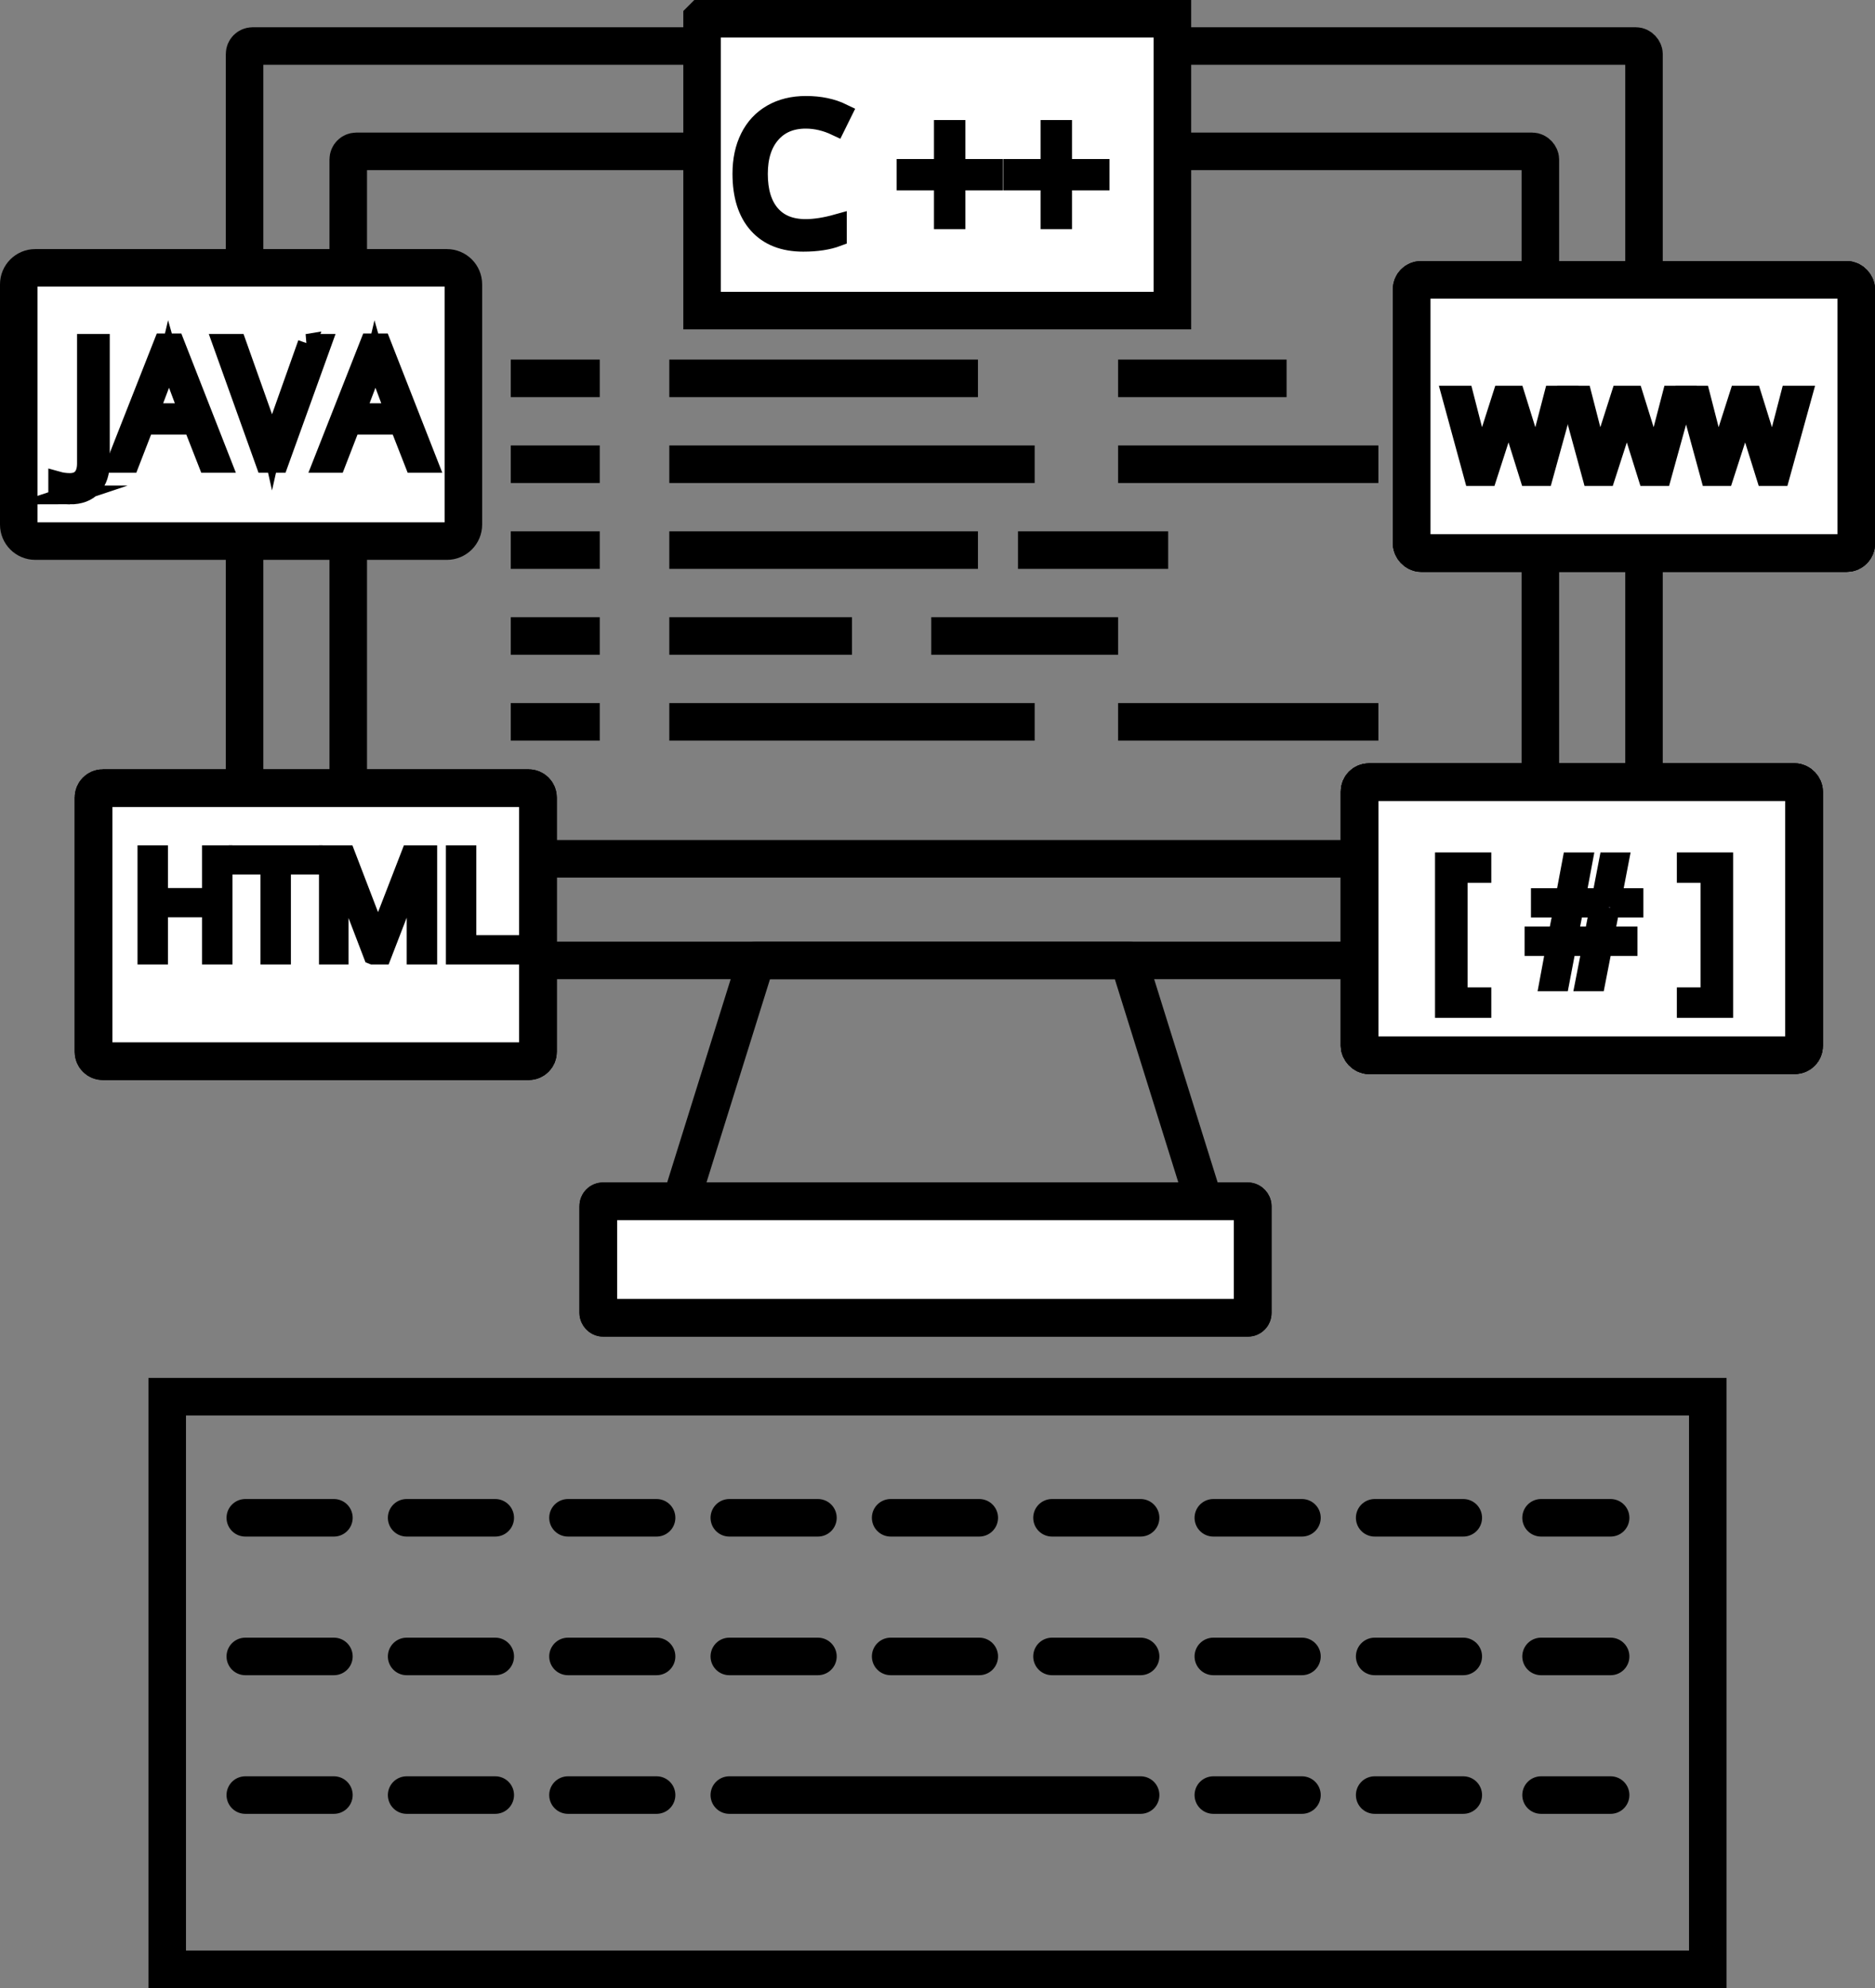 <?xml version="1.0" encoding="UTF-8"?><svg id="_レイヤー_2" xmlns="http://www.w3.org/2000/svg" width="204.822" height="217.116" viewBox="0 0 204.822 217.116"><rect x="0" y="0" width="204.822" height="217.116" fill="#808080" stroke="none"/><defs><style>.cls-1,.cls-2,.cls-3,.cls-4,.cls-5,.cls-6{stroke:#000;}.cls-1,.cls-2,.cls-6{stroke-miterlimit:10;}.cls-1,.cls-3{fill:#fff;}.cls-1,.cls-3,.cls-4,.cls-5,.cls-6{stroke-width:4.1px;}.cls-2{fill:#3f3d49;stroke-width:2.05px;}.cls-3,.cls-4,.cls-5{stroke-linecap:round;stroke-linejoin:round;}.cls-4,.cls-5,.cls-6{fill:none;}.cls-5{stroke-dasharray:0 0 17.355 13.884;}</style></defs><g id="_Layer_"><line class="cls-6" x1="55.795" y1="41.321" x2="65.516" y2="41.321"/><line class="cls-6" x1="55.795" y1="50.699" x2="65.516" y2="50.699"/><line class="cls-6" x1="55.795" y1="60.078" x2="65.516" y2="60.078"/><line class="cls-6" x1="55.795" y1="69.456" x2="65.516" y2="69.456"/><line class="cls-6" x1="55.795" y1="78.835" x2="65.516" y2="78.835"/><line class="cls-6" x1="73.114" y1="41.321" x2="106.829" y2="41.321"/><line class="cls-6" x1="122.139" y1="41.321" x2="140.545" y2="41.321"/><line class="cls-6" x1="73.114" y1="50.699" x2="113.026" y2="50.699"/><line class="cls-6" x1="122.139" y1="50.699" x2="150.573" y2="50.699"/><line class="cls-6" x1="73.114" y1="60.078" x2="106.829" y2="60.078"/><line class="cls-6" x1="111.204" y1="60.078" x2="127.607" y2="60.078"/><line class="cls-6" x1="73.114" y1="69.456" x2="93.07" y2="69.456"/><line class="cls-6" x1="101.726" y1="69.456" x2="122.139" y2="69.456"/><line class="cls-6" x1="73.114" y1="78.835" x2="113.026" y2="78.835"/><line class="cls-6" x1="122.139" y1="78.835" x2="150.573" y2="78.835"/><rect class="cls-4" x="26.717" y="5.026" width="152.871" height="99.86" rx=".875" ry=".875"/><rect class="cls-4" x="38.042" y="16.532" width="130.224" height="77.258" rx=".875" ry=".875"/><polygon class="cls-4" points="123.29 104.886 102.412 104.886 82.607 104.886 74.387 131.186 102.412 131.186 131.508 131.186 123.29 104.886"/><rect class="cls-1" x="65.347" y="131.186" width="71.504" height="12.739" rx=".531" ry=".531"/><rect class="cls-4" x="65.347" y="131.186" width="71.504" height="12.739" rx=".531" ry=".531"/><line class="cls-5" x1="77.696" y1="24.97" x2="132.969" y2="24.97"/><polygon class="cls-1" points="128.072 33.922 76.696 33.922 76.695 33.922 76.695 2.051 76.696 2.05 128.072 2.05 128.072 33.922"/><rect class="cls-1" x="154.203" y="30.564" width="48.569" height="29.84" rx="1.031" ry="1.031"/><rect class="cls-1" x="148.513" y="85.411" width="48.569" height="29.84" rx="1.031" ry="1.031"/><path class="cls-1" d="m11.239,86.067h46.505c.57,0,1.032.463,1.032,1.032v27.776c0,.569-.462,1.031-1.031,1.031H11.239c-.569,0-1.031-.462-1.031-1.031v-27.777c0-.569.462-1.031,1.031-1.031Z"/><rect class="cls-1" x="154.203" y="30.564" width="48.569" height="29.84" rx="1.031" ry="1.031"/><rect class="cls-1" x="148.513" y="85.411" width="48.569" height="29.84" rx="1.031" ry="1.031"/><rect class="cls-4" x="154.203" y="30.564" width="48.569" height="29.84" rx="1.031" ry="1.031"/><rect class="cls-4" x="148.513" y="85.411" width="48.569" height="29.84" rx="1.031" ry="1.031"/><path class="cls-4" d="m11.239,86.067h46.505c.57,0,1.032.463,1.032,1.032v27.776c0,.569-.462,1.031-1.031,1.031H11.239c-.569,0-1.031-.462-1.031-1.031v-27.777c0-.569.462-1.031,1.031-1.031Z"/><path class="cls-3" d="m48.817,29.253H3.851c-.995,0-1.801.806-1.801,1.801v26.236c0,.995.807,1.802,1.801,1.802h44.966c.996,0,1.802-.807,1.802-1.802v-26.236c0-.995-.805-1.801-1.802-1.801Z"/><path class="cls-2" d="m7.631,54.058c-.562,0-1.004-.08-1.327-.241v-1.301c.424.119.867.179,1.327.179.592,0,1.042-.179,1.349-.538.309-.359.462-.875.462-1.55v-13.108h1.524v12.983c0,1.136-.287,2.016-.861,2.64-.574.626-1.399.936-2.475.936Z"/><path class="cls-2" d="m22.686,50.607l-1.632-4.168h-5.254l-1.614,4.168h-1.542l5.182-13.162h1.281l5.157,13.162h-1.578Zm-2.108-5.541l-1.522-4.063c-.199-.512-.403-1.144-.61-1.891-.134.574-.321,1.205-.566,1.891l-1.542,4.063h4.24Z"/><path class="cls-2" d="m33.553,37.499h1.642l-4.726,13.108h-1.506l-4.698-13.108h1.614l3.013,8.482c.347.974.622,1.923.825,2.841.215-.968.496-1.933.843-2.895l2.995-8.428Z"/><path class="cls-2" d="m45.235,50.607l-1.632-4.168h-5.254l-1.614,4.168h-1.542l5.183-13.162h1.281l5.157,13.162h-1.578Zm-2.108-5.541l-1.522-4.063c-.199-.512-.402-1.144-.61-1.891-.134.574-.321,1.205-.566,1.891l-1.542,4.063h4.24Z"/><path class="cls-2" d="m24.37,104.308h-1.275v-5.159h-5.772v5.159h-1.275v-10.961h1.275v4.662h5.772v-4.662h1.275v10.961Z"/><path class="cls-2" d="m30.752,104.308h-1.275v-9.829h-3.471v-1.132h8.217v1.132h-3.471v9.829Z"/><path class="cls-2" d="m40.722,104.308l-3.72-9.717h-.06c.07.771.106,1.686.106,2.746v6.972h-1.177v-10.961h1.921l3.471,9.042h.06l3.501-9.042h1.905v10.961h-1.275v-7.063c0-.809.036-1.688.106-2.638h-.06l-3.75,9.701h-1.026Z"/><path class="cls-2" d="m49.732,104.308v-10.961h1.275v9.807h4.836v1.154h-6.111Z"/><path class="cls-2" d="m161.883,110.135h-4.098v-16.014h4.098v1.265h-2.592v13.475h2.592v1.273Z"/><path class="cls-2" d="m175.904,99.168l-.59,3.049h2.537v1.158h-2.752l-.753,3.855h-1.229l.753-3.855h-2.716l-.737,3.855h-1.219l.717-3.855h-2.347v-1.158h2.572l.61-3.049h-2.485v-1.138h2.682l.735-3.909h1.245l-.733,3.909h2.734l.753-3.909h1.201l-.753,3.909h2.367v1.138h-2.592Zm-4.535,3.049h2.716l.592-3.049h-2.718l-.59,3.049Z"/><path class="cls-2" d="m184.201,108.861h2.59v-13.475h-2.59v-1.265h4.096v16.014h-4.096v-1.273Z"/><path class="cls-2" d="m167.027,52.042l-1.632-5.216c-.102-.319-.295-1.044-.576-2.174h-.064c-.217.946-.406,1.676-.568,2.19l-1.68,5.2h-1.558l-2.425-8.89h1.411c.574,2.234,1.01,3.933,1.311,5.103.299,1.167.47,1.955.514,2.359h.066c.06-.307.155-.705.287-1.195.134-.49.247-.877.345-1.164l1.632-5.103h1.46l1.59,5.103c.303.93.508,1.712.616,2.343h.066c.02-.193.08-.494.173-.901.096-.405.659-2.586,1.692-6.545h1.395l-2.457,8.89h-1.598Z"/><path class="cls-2" d="m179.951,52.042l-1.632-5.216c-.102-.319-.295-1.044-.576-2.174h-.064c-.217.946-.406,1.676-.568,2.19l-1.68,5.2h-1.558l-2.425-8.89h1.411c.574,2.234,1.01,3.933,1.311,5.103.299,1.167.47,1.955.514,2.359h.066c.06-.307.155-.705.287-1.195.134-.49.247-.877.345-1.164l1.632-5.103h1.46l1.59,5.103c.303.93.508,1.712.616,2.343h.066c.02-.193.08-.494.173-.901.096-.405.659-2.586,1.692-6.545h1.395l-2.457,8.89h-1.598Z"/><path class="cls-2" d="m192.874,52.042l-1.632-5.216c-.102-.319-.295-1.044-.576-2.174h-.064c-.217.946-.406,1.676-.568,2.19l-1.68,5.2h-1.558l-2.425-8.89h1.411c.574,2.234,1.01,3.933,1.311,5.103.299,1.167.47,1.955.514,2.359h.066c.06-.307.155-.705.287-1.195.134-.49.247-.877.345-1.164l1.632-5.103h1.46l1.59,5.103c.303.93.508,1.712.616,2.343h.066c.02-.193.08-.494.173-.901.096-.405.659-2.586,1.692-6.545h1.395l-2.457,8.89h-1.598Z"/><path class="cls-2" d="m88.022,13.021c-1.598,0-2.859.532-3.784,1.596s-1.389,2.522-1.389,4.372c0,1.903.446,3.373,1.339,4.411.891,1.038,2.162,1.556,3.814,1.556,1.014,0,2.172-.181,3.471-.546v1.48c-1.008.379-2.252.568-3.73.568-2.142,0-3.794-.649-4.957-1.951-1.164-1.299-1.745-3.146-1.745-5.539,0-1.498.279-2.811.841-3.939.56-1.126,1.369-1.994,2.427-2.604,1.056-.61,2.301-.916,3.734-.916,1.524,0,2.857.279,3.999.837l-.717,1.452c-1.1-.518-2.202-.777-3.302-.777Z"/><path class="cls-2" d="m104.434,18.393h4.097v1.371h-4.097v4.238h-1.383v-4.238h-4.079v-1.371h4.079v-4.258h1.383v4.258Z"/><path class="cls-2" d="m116.08,18.393h4.097v1.371h-4.097v4.238h-1.383v-4.238h-4.079v-1.371h4.079v-4.258h1.383v4.258Z"/><rect class="cls-6" x="18.266" y="152.535" width="168.291" height="62.532"/><line class="cls-4" x1="26.796" y1="165.76" x2="36.476" y2="165.76"/><line class="cls-4" x1="44.42" y1="165.76" x2="54.101" y2="165.76"/><line class="cls-4" x1="62.045" y1="165.76" x2="71.725" y2="165.76"/><line class="cls-4" x1="79.669" y1="165.76" x2="89.35" y2="165.76"/><line class="cls-4" x1="97.293" y1="165.76" x2="106.974" y2="165.76"/><line class="cls-4" x1="114.918" y1="165.76" x2="124.598" y2="165.76"/><line class="cls-4" x1="132.542" y1="165.76" x2="142.223" y2="165.76"/><line class="cls-4" x1="150.167" y1="165.76" x2="159.847" y2="165.76"/><line class="cls-4" x1="26.796" y1="180.901" x2="36.476" y2="180.901"/><line class="cls-4" x1="44.42" y1="180.901" x2="54.101" y2="180.901"/><line class="cls-4" x1="62.045" y1="180.901" x2="71.725" y2="180.901"/><line class="cls-4" x1="79.669" y1="180.901" x2="89.35" y2="180.901"/><line class="cls-4" x1="97.293" y1="180.901" x2="106.974" y2="180.901"/><line class="cls-4" x1="114.918" y1="180.901" x2="124.598" y2="180.901"/><line class="cls-4" x1="132.542" y1="180.901" x2="142.223" y2="180.901"/><line class="cls-4" x1="150.167" y1="180.901" x2="159.847" y2="180.901"/><line class="cls-4" x1="26.796" y1="196.041" x2="36.476" y2="196.041"/><line class="cls-4" x1="44.42" y1="196.041" x2="54.101" y2="196.041"/><line class="cls-4" x1="62.045" y1="196.041" x2="71.725" y2="196.041"/><line class="cls-4" x1="79.669" y1="196.041" x2="124.598" y2="196.041"/><line class="cls-4" x1="132.542" y1="196.041" x2="142.223" y2="196.041"/><line class="cls-4" x1="150.167" y1="196.041" x2="159.847" y2="196.041"/><line class="cls-4" x1="168.343" y1="165.76" x2="175.942" y2="165.76"/><line class="cls-4" x1="168.343" y1="180.901" x2="175.942" y2="180.901"/><line class="cls-4" x1="168.343" y1="196.041" x2="175.942" y2="196.041"/></g></svg>